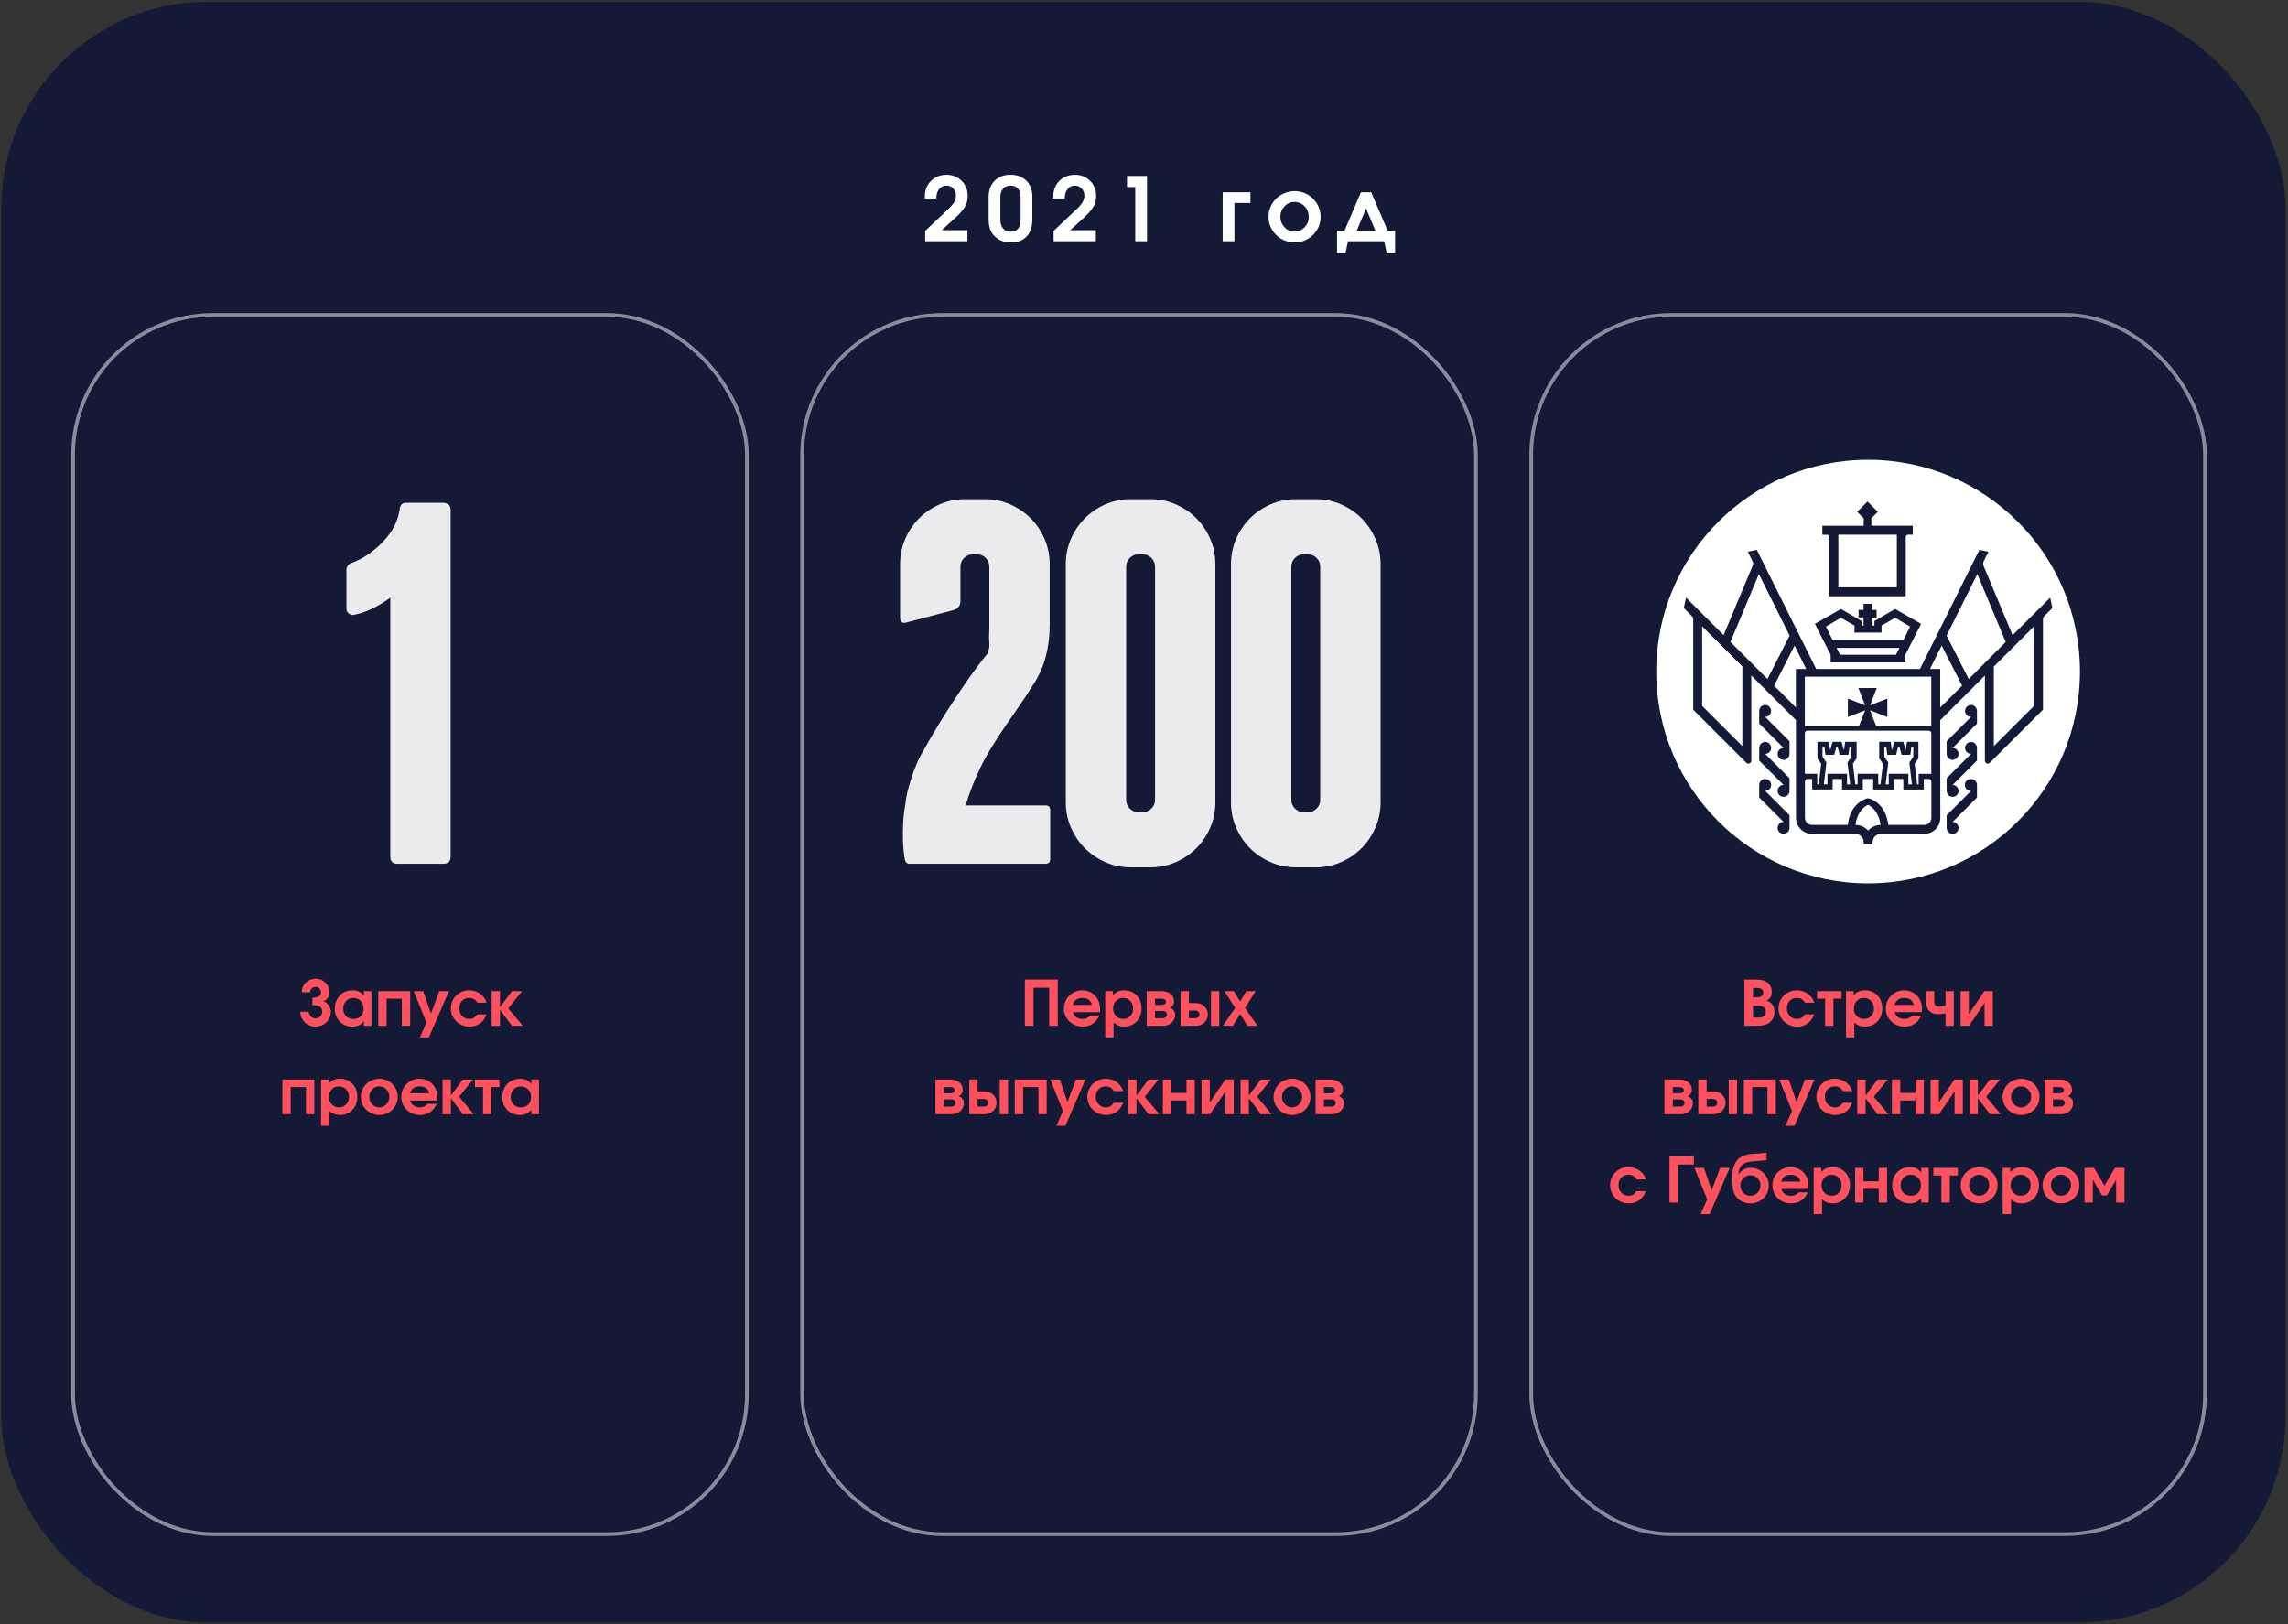 <?xml version="1.0" encoding="UTF-8"?> <svg xmlns="http://www.w3.org/2000/svg" xmlns:xlink="http://www.w3.org/1999/xlink" width="621px" height="441px" viewBox="0 0 621 441" version="1.1"><rect x="0" y="0" width="621" height="441" fill="#333333" stroke="none"/><title>Group 15</title><g id="Page-1" stroke="none" stroke-width="1" fill="none" fill-rule="evenodd"><g id="Group-15" transform="translate(0.338, 0.5)"><g id="Group-14"><rect id="Rectangle" fill="#141935" x="0" y="0" width="620" height="440" rx="56"></rect><rect id="Rectangle" stroke="#FFFFFF" opacity="0.498" x="19.5" y="85" width="182.877" height="331" rx="38"></rect><rect id="Rectangle" stroke="#FFFFFF" opacity="0.498" x="217.377" y="85" width="182.877" height="331" rx="38"></rect><rect id="Rectangle" stroke="#FFFFFF" opacity="0.495" x="415.254" y="85" width="182.877" height="331" rx="38"></rect><g id="200" transform="translate(243.963, 135.02)" fill="#FFFFFF" fill-rule="nonzero" opacity="0.911"><path d="M26.88,64.12 C26.6,64.587 26.32,65.03 26.04,65.45 C25.76,65.87 25.48,66.313 25.2,66.78 C23.8,69.02 22.633,71.12 21.7,73.08 C20.767,75.04 20.02,76.767 19.46,78.26 C18.807,79.94 18.247,81.573 17.78,83.16 L39.48,83.16 C40.32,83.16 40.74,83.58 40.74,84.42 L40.74,97.72 C40.74,98.56 40.32,98.98 39.48,98.98 L2.52,98.98 C1.867,98.98 1.447,98.56 1.26,97.72 C0.98,95.947 0.817,94.197 0.77,92.47 C0.723,90.743 0.747,89.18 0.84,87.78 C0.933,86.1 1.12,84.513 1.4,83.02 C1.587,81.247 1.913,79.567 2.38,77.98 C2.847,76.393 3.313,74.947 3.78,73.64 C4.34,72.147 4.947,70.793 5.6,69.58 C8.027,65.193 10.313,61.32 12.46,57.96 C14.607,54.6 16.52,51.707 18.2,49.28 C20.16,46.48 21.98,44.053 23.66,42 C24.127,40.973 24.313,39.993 24.22,39.06 C24.127,38.127 24.127,36.727 24.22,34.86 L24.22,18.34 C24.22,17.407 23.893,16.613 23.24,15.96 C22.587,15.307 21.793,14.98 20.86,14.98 L19.74,14.98 C18.807,14.98 18.013,15.307 17.36,15.96 C16.707,16.613 16.38,17.407 16.38,18.34 L16.38,27.58 C16.38,28.887 15.773,29.727 14.56,30.1 L1.82,33.46 C0.607,33.833 0,33.367 0,32.06 L0,17.64 C0,15.213 0.467,12.927 1.4,10.78 C2.333,8.633 3.593,6.767 5.18,5.18 C6.767,3.593 8.633,2.333 10.78,1.4 C12.927,0.467 15.213,0 17.64,0 L22.96,0 C25.387,0 27.673,0.467 29.82,1.4 C31.967,2.333 33.833,3.593 35.42,5.18 C37.007,6.767 38.267,8.633 39.2,10.78 C40.133,12.927 40.6,15.213 40.6,17.64 L40.6,26.04 L40.6,34.3 C40.6,37.193 40.25,39.993 39.55,42.7 C38.85,45.407 37.707,47.973 36.12,50.4 C34.72,52.64 33.203,54.927 31.57,57.26 C29.937,59.593 28.373,61.88 26.88,64.12 Z" id="Path"></path><path d="M85.575,82.32 C85.575,84.747 85.108,87.033 84.175,89.18 C83.241,91.327 81.981,93.193 80.395,94.78 C78.808,96.367 76.941,97.627 74.795,98.56 C72.648,99.493 70.361,99.96 67.935,99.96 L62.615,99.96 C60.188,99.96 57.901,99.493 55.755,98.56 C53.608,97.627 51.741,96.367 50.155,94.78 C48.568,93.193 47.308,91.327 46.375,89.18 C45.441,87.033 44.975,84.747 44.975,82.32 L44.975,17.64 C44.975,15.213 45.441,12.927 46.375,10.78 C47.308,8.633 48.568,6.767 50.155,5.18 C51.741,3.593 53.608,2.333 55.755,1.4 C57.901,0.467 60.188,0 62.615,0 L67.935,0 C70.361,0 72.648,0.467 74.795,1.4 C76.941,2.333 78.808,3.593 80.395,5.18 C81.981,6.767 83.241,8.633 84.175,10.78 C85.108,12.927 85.575,15.213 85.575,17.64 L85.575,82.32 Z M69.195,18.34 C69.195,17.407 68.868,16.613 68.215,15.96 C67.561,15.307 66.768,14.98 65.835,14.98 L64.715,14.98 C63.781,14.98 62.988,15.307 62.335,15.96 C61.681,16.613 61.355,17.407 61.355,18.34 L61.355,81.62 C61.355,82.553 61.681,83.347 62.335,84 C62.988,84.653 63.781,84.98 64.715,84.98 L65.835,84.98 C66.768,84.98 67.561,84.653 68.215,84 C68.868,83.347 69.195,82.553 69.195,81.62 L69.195,18.34 Z" id="Shape"></path><path d="M130.41,82.32 C130.41,84.747 129.943,87.033 129.01,89.18 C128.076,91.327 126.816,93.193 125.23,94.78 C123.643,96.367 121.776,97.627 119.63,98.56 C117.483,99.493 115.196,99.96 112.77,99.96 L107.45,99.96 C105.023,99.96 102.736,99.493 100.59,98.56 C98.443,97.627 96.576,96.367 94.99,94.78 C93.403,93.193 92.143,91.327 91.21,89.18 C90.276,87.033 89.81,84.747 89.81,82.32 L89.81,17.64 C89.81,15.213 90.276,12.927 91.21,10.78 C92.143,8.633 93.403,6.767 94.99,5.18 C96.576,3.593 98.443,2.333 100.59,1.4 C102.736,0.467 105.023,0 107.45,0 L112.77,0 C115.196,0 117.483,0.467 119.63,1.4 C121.776,2.333 123.643,3.593 125.23,5.18 C126.816,6.767 128.076,8.633 129.01,10.78 C129.943,12.927 130.41,15.213 130.41,17.64 L130.41,82.32 Z M114.03,18.34 C114.03,17.407 113.703,16.613 113.05,15.96 C112.396,15.307 111.603,14.98 110.67,14.98 L109.55,14.98 C108.616,14.98 107.823,15.307 107.17,15.96 C106.516,16.613 106.19,17.407 106.19,18.34 L106.19,81.62 C106.19,82.553 106.516,83.347 107.17,84 C107.823,84.653 108.616,84.98 109.55,84.98 L110.67,84.98 C111.603,84.98 112.396,84.653 113.05,84 C113.703,83.347 114.03,82.553 114.03,81.62 L114.03,18.34 Z" id="Shape"></path></g><g id="1" transform="translate(93.694, 136)" fill="#FFFFFF" fill-rule="nonzero" opacity="0.911"><path d="M26.46,0 C27.673,0.187 28.28,0.84 28.28,1.96 L28.28,96.04 C28.28,97.347 27.627,98 26.32,98 L13.86,98 C12.553,98 11.9,97.347 11.9,96.04 L11.9,25.76 C10.687,26.693 9.17,27.627 7.35,28.56 C5.53,29.493 3.827,30.1 2.24,30.38 C1.587,30.567 1.073,30.473 0.7,30.1 C0.233,29.82 0,29.353 0,28.7 L0,18.2 C0,17.733 0.163,17.313 0.49,16.94 C0.817,16.567 1.213,16.333 1.68,16.24 C3.827,15.4 5.787,14.233 7.56,12.74 C9.147,11.527 10.617,9.963 11.97,8.05 C13.323,6.137 14.187,3.827 14.56,1.12 C14.84,0.373 15.353,0 16.1,0 L26.46,0 Z" id="Path"></path></g><g id="Встречи-выпускников" transform="translate(436.671, 265.441)" fill="#FD515D" fill-rule="nonzero"><path d="M36.457,12.559 C36.457,12.559 36.457,8.373 36.457,0 C36.457,0 37.32,0 39.047,0 C40.004,0 40.725,0.046 41.209,0.137 C41.693,0.228 42.126,0.401 42.508,0.656 C42.94,0.949 43.275,1.33 43.513,1.797 C43.751,2.265 43.87,2.781 43.87,3.345 C43.87,3.937 43.763,4.415 43.55,4.777 C43.337,5.14 42.979,5.451 42.475,5.711 C42.896,5.882 43.218,6.046 43.442,6.201 C43.666,6.356 43.867,6.555 44.044,6.798 C44.426,7.319 44.617,7.991 44.617,8.815 C44.617,9.479 44.467,10.083 44.168,10.625 C43.87,11.167 43.449,11.596 42.907,11.912 C42.16,12.343 41.128,12.559 39.811,12.559 L36.457,12.559 Z M38.79,10.334 L39.943,10.334 C40.757,10.334 41.349,10.209 41.72,9.957 C42.09,9.705 42.276,9.302 42.276,8.749 C42.276,8.196 42.081,7.786 41.691,7.521 C41.301,7.255 40.701,7.122 39.894,7.122 L38.79,7.122 L38.79,10.334 Z M38.79,4.839 L39.537,4.839 C40.245,4.839 40.757,4.738 41.072,4.536 C41.388,4.334 41.545,4.007 41.545,3.553 C41.545,2.701 40.945,2.274 39.744,2.274 L38.79,2.274 L38.79,4.839 Z" id="Shape"></path><path d="M52.868,9.463 C52.868,9.463 53.717,9.463 55.416,9.463 C55.023,10.52 54.421,11.337 53.611,11.916 C52.8,12.494 51.844,12.783 50.743,12.783 C50.056,12.783 49.402,12.653 48.78,12.393 C48.157,12.133 47.622,11.784 47.173,11.347 C46.725,10.91 46.368,10.387 46.103,9.778 C45.837,9.17 45.704,8.528 45.704,7.853 C45.704,6.945 45.923,6.114 46.36,5.358 C46.797,4.603 47.396,4.008 48.157,3.573 C48.918,3.139 49.755,2.922 50.668,2.922 C51.343,2.922 51.986,3.042 52.598,3.283 C53.209,3.524 53.745,3.868 54.204,4.316 C54.503,4.61 54.74,4.896 54.914,5.176 C55.088,5.455 55.256,5.824 55.416,6.284 L52.868,6.284 C52.425,5.426 51.692,4.997 50.668,4.997 C49.882,4.997 49.239,5.261 48.738,5.79 C48.237,6.318 47.987,7 47.987,7.836 C47.987,8.66 48.248,9.345 48.771,9.89 C49.294,10.435 49.946,10.708 50.726,10.708 C51.191,10.708 51.594,10.608 51.934,10.409 C52.274,10.21 52.585,9.895 52.868,9.463 Z" id="Path"></path><path d="M62.812,5.196 C62.812,5.196 62.079,5.196 60.612,5.196 C60.612,5.196 60.612,7.651 60.612,12.559 C60.612,12.559 59.86,12.559 58.354,12.559 C58.354,12.559 58.354,10.105 58.354,5.196 C58.354,5.196 57.624,5.196 56.163,5.196 C56.163,5.196 56.163,4.51 56.163,3.138 C56.163,3.138 58.379,3.138 62.812,3.138 C62.812,3.138 62.812,3.824 62.812,5.196 Z" id="Path"></path><path d="M64.032,15.705 C64.032,15.705 64.032,11.516 64.032,3.138 C64.032,3.138 64.721,3.138 66.099,3.138 C66.099,3.138 66.099,3.508 66.099,4.25 C66.846,3.365 67.878,2.922 69.195,2.922 C70.092,2.922 70.897,3.131 71.611,3.549 C72.325,3.966 72.882,4.549 73.283,5.296 C73.685,6.043 73.885,6.884 73.885,7.819 C73.885,8.76 73.683,9.608 73.279,10.364 C72.875,11.119 72.315,11.711 71.598,12.14 C70.882,12.569 70.075,12.783 69.179,12.783 C68.603,12.783 68.086,12.695 67.626,12.518 C67.167,12.34 66.722,12.061 66.29,11.679 L66.29,15.705 L64.032,15.705 Z M68.855,4.997 C68.091,4.997 67.451,5.272 66.933,5.823 C66.416,6.374 66.157,7.061 66.157,7.886 C66.157,8.688 66.423,9.359 66.954,9.899 C67.485,10.438 68.141,10.708 68.921,10.708 C69.68,10.708 70.317,10.435 70.835,9.89 C71.352,9.345 71.611,8.672 71.611,7.869 C71.611,7.039 71.351,6.353 70.831,5.811 C70.31,5.268 69.652,4.997 68.855,4.997 Z" id="Shape"></path><path d="M84.577,8.857 C84.577,8.857 82.145,8.857 77.28,8.857 C77.419,9.427 77.72,9.878 78.185,10.21 C78.65,10.542 79.217,10.708 79.887,10.708 C80.352,10.708 80.739,10.637 81.049,10.496 C81.359,10.355 81.66,10.113 81.954,9.77 L84.419,9.77 C84.286,10.196 84.037,10.633 83.672,11.082 C82.698,12.216 81.453,12.783 79.937,12.783 C79.228,12.783 78.559,12.656 77.928,12.401 C77.297,12.147 76.756,11.802 76.305,11.368 C75.854,10.934 75.496,10.413 75.23,9.807 C74.964,9.201 74.832,8.561 74.832,7.886 C74.832,6.978 75.052,6.144 75.491,5.383 C75.931,4.622 76.532,4.022 77.293,3.582 C78.054,3.142 78.888,2.922 79.795,2.922 C80.72,2.922 81.552,3.139 82.294,3.573 C83.035,4.008 83.615,4.611 84.033,5.383 C84.451,6.155 84.66,7.022 84.66,7.985 C84.66,8.295 84.632,8.586 84.577,8.857 Z M77.214,6.865 L82.435,6.865 C82.291,6.262 81.995,5.799 81.547,5.479 C81.099,5.158 80.526,4.997 79.829,4.997 C79.153,4.997 78.593,5.156 78.148,5.474 C77.702,5.793 77.391,6.256 77.214,6.865 Z" id="Shape"></path><path d="M93.292,3.138 L93.292,12.559 L91.035,12.559 L91.035,9.172 C90.243,9.322 89.552,9.396 88.959,9.396 C87.947,9.396 87.155,9.088 86.585,8.471 C86.015,7.854 85.73,6.989 85.73,5.877 L85.73,3.138 L87.988,3.138 L87.988,5.877 C87.988,6.447 88.096,6.833 88.312,7.035 C88.528,7.237 88.94,7.338 89.549,7.338 C90.069,7.338 90.564,7.288 91.035,7.188 L91.035,3.138 L93.292,3.138 Z" id="Path"></path><path d="M101.585,3.138 C101.585,3.138 102.349,3.138 103.876,3.138 C103.876,3.138 103.876,6.278 103.876,12.559 C103.876,12.559 103.129,12.559 101.635,12.559 C101.635,12.559 101.635,10.484 101.635,6.333 C101.635,6.333 100.229,8.409 97.418,12.559 C97.418,12.559 96.654,12.559 95.127,12.559 C95.127,12.559 95.127,9.419 95.127,3.138 C95.127,3.138 95.874,3.138 97.368,3.138 C97.368,3.138 97.368,5.213 97.368,9.363 C97.368,9.363 98.774,7.288 101.585,3.138 Z" id="Path"></path><path d="M17.012,29.196 C17.012,29.196 17.012,29.758 17.012,30.881 C17.012,30.881 17.544,30.881 18.606,30.881 C19.071,30.881 19.422,30.805 19.66,30.653 C19.898,30.501 20.017,30.295 20.017,30.035 C20.017,29.775 19.897,29.57 19.656,29.42 C19.416,29.271 19.066,29.196 18.606,29.196 L17.012,29.196 Z M17.012,32.533 C17.012,32.533 17.012,33.189 17.012,34.5 C17.012,34.5 17.699,34.5 19.071,34.5 C19.414,34.5 19.689,34.411 19.897,34.231 C20.104,34.051 20.208,33.812 20.208,33.513 C20.208,33.214 20.104,32.976 19.897,32.799 C19.689,32.622 19.414,32.533 19.071,32.533 L17.012,32.533 Z M21.072,31.662 C21.464,31.811 21.798,32.042 22.072,32.355 C22.346,32.667 22.483,33.053 22.483,33.513 C22.483,34.365 22.178,35.086 21.57,35.675 C20.961,36.264 20.178,36.559 19.22,36.559 L14.755,36.559 L14.755,27.138 C14.755,27.138 16.047,27.138 18.631,27.138 C19.699,27.138 20.558,27.387 21.208,27.885 C21.859,28.383 22.184,29.099 22.184,30.035 C22.184,30.394 22.075,30.724 21.856,31.022 C21.637,31.321 21.376,31.534 21.072,31.662 Z" id="Shape"></path><path d="M26.201,32.425 C26.201,32.425 26.201,33.117 26.201,34.5 C26.201,34.5 26.78,34.5 27.936,34.5 C28.274,34.5 28.548,34.404 28.758,34.21 C28.968,34.016 29.073,33.767 29.073,33.463 C29.073,33.159 28.968,32.91 28.758,32.716 C28.548,32.522 28.274,32.425 27.936,32.425 L26.201,32.425 Z M28.086,30.375 C29.043,30.375 29.827,30.675 30.439,31.276 C31.05,31.876 31.356,32.605 31.356,33.463 C31.356,34.321 31.05,35.051 30.439,35.654 C29.827,36.257 29.043,36.559 28.086,36.559 L23.944,36.559 C23.944,36.559 23.944,33.419 23.944,27.138 C23.944,27.138 24.696,27.138 26.201,27.138 C26.201,27.138 26.201,28.217 26.201,30.375 C26.201,30.375 26.83,30.375 28.086,30.375 Z M32.203,36.559 C32.203,36.559 32.203,33.419 32.203,27.138 C32.203,27.138 32.955,27.138 34.461,27.138 C34.461,27.138 34.461,30.278 34.461,36.559 C34.461,36.559 33.708,36.559 32.203,36.559 Z" id="Shape"></path><path d="M44.961,36.559 C44.961,36.559 44.209,36.559 42.703,36.559 C42.703,36.559 42.703,34.105 42.703,29.196 C42.703,29.196 41.32,29.196 38.553,29.196 C38.553,29.196 38.553,31.651 38.553,36.559 C38.553,36.559 37.8,36.559 36.295,36.559 C36.295,36.559 36.295,33.419 36.295,27.138 L44.961,27.138 C44.961,27.138 44.961,30.278 44.961,36.559 Z" id="Path"></path><path d="M47.609,39.705 C47.609,39.705 48.198,38.363 49.377,35.679 C49.377,35.679 48.226,32.832 45.924,27.138 C45.924,27.138 46.785,27.138 48.506,27.138 C48.506,27.138 49.203,29.174 50.597,33.247 C50.597,33.247 51.358,31.211 52.88,27.138 C52.88,27.138 53.746,27.138 55.478,27.138 C55.478,27.138 53.666,31.327 50.041,39.705 C50.041,39.705 49.231,39.705 47.609,39.705 Z" id="Path"></path><path d="M63.165,33.463 C63.165,33.463 64.014,33.463 65.713,33.463 C65.32,34.52 64.718,35.337 63.908,35.916 C63.097,36.494 62.141,36.783 61.04,36.783 C60.354,36.783 59.699,36.653 59.077,36.393 C58.454,36.133 57.919,35.784 57.47,35.347 C57.022,34.91 56.665,34.387 56.4,33.778 C56.134,33.17 56.001,32.528 56.001,31.853 C56.001,30.945 56.22,30.114 56.657,29.358 C57.094,28.603 57.693,28.008 58.454,27.573 C59.215,27.139 60.052,26.922 60.965,26.922 C61.64,26.922 62.284,27.042 62.895,27.283 C63.507,27.524 64.042,27.868 64.501,28.316 C64.8,28.61 65.037,28.896 65.211,29.176 C65.385,29.455 65.553,29.824 65.713,30.284 L63.165,30.284 C62.722,29.426 61.989,28.997 60.965,28.997 C60.179,28.997 59.536,29.261 59.035,29.79 C58.534,30.318 58.284,31 58.284,31.836 C58.284,32.66 58.545,33.345 59.068,33.89 C59.591,34.435 60.243,34.708 61.023,34.708 C61.488,34.708 61.891,34.608 62.231,34.409 C62.571,34.21 62.883,33.895 63.165,33.463 Z" id="Path"></path><path d="M67.074,36.559 C67.074,36.559 67.074,33.419 67.074,27.138 C67.074,27.138 67.827,27.138 69.332,27.138 C69.332,27.138 69.332,28.585 69.332,31.479 C69.332,31.479 70.42,30.032 72.594,27.138 C72.594,27.138 73.508,27.138 75.334,27.138 C75.334,27.138 74.08,28.698 71.573,31.819 C71.573,31.819 72.893,33.399 75.533,36.559 C75.533,36.559 74.553,36.559 72.594,36.559 C72.594,36.559 71.507,35.115 69.332,32.226 C69.332,32.226 69.332,33.67 69.332,36.559 C69.332,36.559 68.58,36.559 67.074,36.559 Z" id="Path"></path><path d="M85.154,36.559 C85.154,36.559 84.401,36.559 82.896,36.559 C82.896,36.559 82.896,35.317 82.896,32.832 C82.896,32.832 81.512,32.832 78.745,32.832 C78.745,32.832 78.745,34.074 78.745,36.559 C78.745,36.559 77.993,36.559 76.488,36.559 C76.488,36.559 76.488,33.419 76.488,27.138 C76.488,27.138 77.24,27.138 78.745,27.138 C78.745,27.138 78.745,28.352 78.745,30.782 C78.745,30.782 80.129,30.782 82.896,30.782 C82.896,30.782 82.896,29.567 82.896,27.138 C82.896,27.138 83.648,27.138 85.154,27.138 C85.154,27.138 85.154,30.278 85.154,36.559 Z" id="Path"></path><path d="M93.446,27.138 C93.446,27.138 94.21,27.138 95.737,27.138 C95.737,27.138 95.737,30.278 95.737,36.559 C95.737,36.559 94.99,36.559 93.496,36.559 C93.496,36.559 93.496,34.484 93.496,30.333 C93.496,30.333 92.09,32.409 89.279,36.559 C89.279,36.559 88.515,36.559 86.988,36.559 C86.988,36.559 86.988,33.419 86.988,27.138 C86.988,27.138 87.735,27.138 89.229,27.138 C89.229,27.138 89.229,29.213 89.229,33.363 C89.229,33.363 90.635,31.288 93.446,27.138 Z" id="Path"></path><path d="M97.572,36.559 C97.572,36.559 97.572,33.419 97.572,27.138 C97.572,27.138 98.324,27.138 99.829,27.138 C99.829,27.138 99.829,28.585 99.829,31.479 C99.829,31.479 100.917,30.032 103.092,27.138 C103.092,27.138 104.005,27.138 105.831,27.138 C105.831,27.138 104.577,28.698 102.071,31.819 C102.071,31.819 103.39,33.399 106.03,36.559 C106.03,36.559 105.051,36.559 103.092,36.559 C103.092,36.559 102.004,35.115 99.829,32.226 C99.829,32.226 99.829,33.67 99.829,36.559 C99.829,36.559 99.077,36.559 97.572,36.559 Z" id="Path"></path><path d="M111.592,26.922 C112.488,26.922 113.318,27.143 114.082,27.586 C114.845,28.029 115.449,28.63 115.891,29.391 C116.334,30.152 116.555,30.978 116.555,31.869 C116.555,32.755 116.333,33.575 115.887,34.33 C115.442,35.086 114.834,35.683 114.065,36.123 C113.296,36.563 112.46,36.783 111.558,36.783 C110.651,36.783 109.811,36.563 109.039,36.123 C108.267,35.683 107.657,35.086 107.209,34.33 C106.76,33.575 106.536,32.755 106.536,31.869 C106.536,31.194 106.668,30.551 106.931,29.939 C107.194,29.328 107.55,28.802 108.001,28.362 C108.452,27.922 108.991,27.572 109.616,27.312 C110.241,27.052 110.9,26.922 111.592,26.922 Z M111.5,28.997 C110.77,28.997 110.14,29.278 109.612,29.84 C109.083,30.401 108.819,31.072 108.819,31.853 C108.819,32.638 109.085,33.311 109.616,33.87 C110.147,34.429 110.786,34.708 111.533,34.708 C112.286,34.708 112.931,34.43 113.468,33.874 C114.004,33.318 114.273,32.649 114.273,31.869 C114.273,31.061 114.004,30.381 113.468,29.827 C112.931,29.274 112.275,28.997 111.5,28.997 Z" id="Shape"></path><path d="M120.199,29.196 C120.199,29.196 120.199,29.758 120.199,30.881 C120.199,30.881 120.731,30.881 121.793,30.881 C122.258,30.881 122.609,30.805 122.847,30.653 C123.085,30.501 123.204,30.295 123.204,30.035 C123.204,29.775 123.084,29.57 122.843,29.42 C122.603,29.271 122.253,29.196 121.793,29.196 L120.199,29.196 Z M120.199,32.533 C120.199,32.533 120.199,33.189 120.199,34.5 C120.199,34.5 120.886,34.5 122.258,34.5 C122.601,34.5 122.876,34.411 123.084,34.231 C123.292,34.051 123.395,33.812 123.395,33.513 C123.395,33.214 123.292,32.976 123.084,32.799 C122.876,32.622 122.601,32.533 122.258,32.533 L120.199,32.533 Z M124.259,31.662 C124.651,31.811 124.985,32.042 125.259,32.355 C125.533,32.667 125.67,33.053 125.67,33.513 C125.67,34.365 125.365,35.086 124.757,35.675 C124.148,36.264 123.365,36.559 122.407,36.559 L117.942,36.559 L117.942,27.138 C117.942,27.138 119.234,27.138 121.818,27.138 C122.886,27.138 123.745,27.387 124.396,27.885 C125.046,28.383 125.371,29.099 125.371,30.035 C125.371,30.394 125.262,30.724 125.043,31.022 C124.824,31.321 124.563,31.534 124.259,31.662 Z" id="Shape"></path><path d="M7.164,57.463 C7.164,57.463 8.013,57.463 9.712,57.463 C9.319,58.52 8.717,59.337 7.906,59.916 C7.096,60.494 6.14,60.783 5.039,60.783 C4.352,60.783 3.698,60.653 3.075,60.393 C2.453,60.133 1.917,59.784 1.469,59.347 C1.021,58.91 0.664,58.387 0.398,57.778 C0.133,57.17 0,56.528 0,55.853 C0,54.945 0.219,54.114 0.656,53.358 C1.093,52.603 1.692,52.008 2.453,51.573 C3.214,51.139 4.051,50.922 4.964,50.922 C5.639,50.922 6.282,51.042 6.894,51.283 C7.505,51.524 8.041,51.868 8.5,52.316 C8.799,52.61 9.035,52.896 9.21,53.176 C9.384,53.455 9.551,53.824 9.712,54.284 L7.164,54.284 C6.721,53.426 5.988,52.997 4.964,52.997 C4.178,52.997 3.535,53.261 3.034,53.79 C2.533,54.318 2.283,55 2.283,55.836 C2.283,56.66 2.544,57.345 3.067,57.89 C3.59,58.435 4.242,58.708 5.022,58.708 C5.487,58.708 5.889,58.608 6.23,58.409 C6.57,58.21 6.881,57.895 7.164,57.463 Z" id="Path"></path><path d="M22.728,50.225 C22.728,50.225 21.3,50.225 18.444,50.225 C18.444,50.225 18.444,53.669 18.444,60.559 C18.444,60.559 17.667,60.559 16.112,60.559 C16.112,60.559 16.112,56.373 16.112,48 C16.112,48 18.317,48 22.728,48 C22.728,48 22.728,48.742 22.728,50.225 Z" id="Path"></path><path d="M24.579,63.705 C24.579,63.705 25.168,62.363 26.347,59.679 C26.347,59.679 25.196,56.832 22.894,51.138 C22.894,51.138 23.754,51.138 25.475,51.138 C25.475,51.138 26.172,53.174 27.567,57.247 C27.567,57.247 28.328,55.211 29.85,51.138 C29.85,51.138 30.716,51.138 32.448,51.138 C32.448,51.138 30.635,55.327 27.011,63.705 C27.011,63.705 26.2,63.705 24.579,63.705 Z" id="Path"></path><path d="M38.042,53.13 C37.312,53.13 36.681,53.401 36.15,53.943 C35.619,54.486 35.353,55.139 35.353,55.902 C35.353,56.688 35.619,57.352 36.15,57.895 C36.681,58.437 37.323,58.708 38.076,58.708 C38.834,58.708 39.479,58.438 40.01,57.899 C40.541,57.359 40.807,56.699 40.807,55.919 C40.807,55.139 40.54,54.479 40.006,53.939 C39.472,53.4 38.817,53.13 38.042,53.13 Z M38.109,51.104 C38.646,51.104 39.167,51.185 39.674,51.345 C40.18,51.506 40.638,51.734 41.047,52.03 C41.457,52.326 41.815,52.672 42.122,53.068 C42.429,53.463 42.667,53.906 42.836,54.396 C43.005,54.885 43.089,55.393 43.089,55.919 C43.089,56.804 42.867,57.621 42.421,58.368 C41.976,59.115 41.37,59.704 40.603,60.136 C39.837,60.567 39,60.783 38.092,60.783 C37.235,60.783 36.442,60.594 35.714,60.215 C34.986,59.836 34.401,59.286 33.958,58.567 C33.776,58.268 33.628,57.928 33.514,57.546 C33.401,57.164 33.321,56.731 33.274,56.247 C33.227,55.763 33.196,55.334 33.182,54.96 C33.169,54.587 33.162,54.101 33.162,53.503 C33.162,51.594 33.59,50.126 34.448,49.1 C35.306,48.073 36.612,47.491 38.366,47.353 L42.458,47.029 L42.458,49.054 L38.449,49.386 C37.237,49.491 36.337,49.833 35.747,50.411 C35.158,50.99 34.858,51.816 34.847,52.889 L34.88,52.906 C35.101,52.474 35.511,52.066 36.108,51.681 C36.706,51.297 37.373,51.104 38.109,51.104 Z" id="Shape"></path><path d="M53.781,56.857 C53.781,56.857 51.349,56.857 46.484,56.857 C46.623,57.427 46.924,57.878 47.389,58.21 C47.854,58.542 48.421,58.708 49.091,58.708 C49.556,58.708 49.943,58.637 50.253,58.496 C50.563,58.355 50.864,58.113 51.158,57.77 L53.623,57.77 C53.49,58.196 53.241,58.633 52.876,59.082 C51.902,60.216 50.657,60.783 49.141,60.783 C48.432,60.783 47.763,60.656 47.132,60.401 C46.501,60.147 45.96,59.802 45.509,59.368 C45.058,58.934 44.7,58.413 44.434,57.807 C44.168,57.201 44.036,56.561 44.036,55.886 C44.036,54.978 44.256,54.144 44.696,53.383 C45.135,52.622 45.736,52.022 46.497,51.582 C47.258,51.142 48.092,50.922 49,50.922 C49.924,50.922 50.757,51.139 51.498,51.573 C52.24,52.008 52.819,52.611 53.237,53.383 C53.655,54.155 53.864,55.022 53.864,55.985 C53.864,56.295 53.836,56.586 53.781,56.857 Z M46.418,54.865 L51.639,54.865 C51.495,54.262 51.199,53.799 50.751,53.479 C50.303,53.158 49.73,52.997 49.033,52.997 C48.358,52.997 47.797,53.156 47.352,53.474 C46.906,53.793 46.595,54.256 46.418,54.865 Z" id="Shape"></path><path d="M55.258,63.705 C55.258,63.705 55.258,59.516 55.258,51.138 C55.258,51.138 55.947,51.138 57.325,51.138 C57.325,51.138 57.325,51.508 57.325,52.25 C58.072,51.365 59.104,50.922 60.421,50.922 C61.318,50.922 62.123,51.131 62.837,51.549 C63.551,51.966 64.108,52.549 64.51,53.296 C64.911,54.043 65.111,54.884 65.111,55.819 C65.111,56.76 64.909,57.608 64.505,58.364 C64.101,59.119 63.541,59.711 62.824,60.14 C62.108,60.569 61.301,60.783 60.405,60.783 C59.829,60.783 59.312,60.695 58.853,60.518 C58.393,60.34 57.948,60.061 57.516,59.679 L57.516,63.705 L55.258,63.705 Z M60.081,52.997 C59.317,52.997 58.677,53.272 58.159,53.823 C57.642,54.374 57.383,55.061 57.383,55.886 C57.383,56.688 57.649,57.359 58.18,57.899 C58.711,58.438 59.367,58.708 60.147,58.708 C60.906,58.708 61.543,58.435 62.061,57.89 C62.578,57.345 62.837,56.672 62.837,55.869 C62.837,55.039 62.577,54.353 62.057,53.811 C61.536,53.268 60.878,52.997 60.081,52.997 Z" id="Shape"></path><path d="M75.172,60.559 C75.172,60.559 74.419,60.559 72.914,60.559 C72.914,60.559 72.914,59.317 72.914,56.832 C72.914,56.832 71.531,56.832 68.764,56.832 C68.764,56.832 68.764,58.074 68.764,60.559 C68.764,60.559 68.011,60.559 66.506,60.559 C66.506,60.559 66.506,57.419 66.506,51.138 C66.506,51.138 67.258,51.138 68.764,51.138 C68.764,51.138 68.764,52.352 68.764,54.782 C68.764,54.782 70.147,54.782 72.914,54.782 C72.914,54.782 72.914,53.567 72.914,51.138 C72.914,51.138 73.667,51.138 75.172,51.138 C75.172,51.138 75.172,54.278 75.172,60.559 Z" id="Path"></path><path d="M86.502,51.138 C86.502,51.138 86.502,54.278 86.502,60.559 C86.502,60.559 85.813,60.559 84.436,60.559 C84.436,60.559 84.436,60.152 84.436,59.339 C83.982,59.854 83.513,60.223 83.029,60.447 C82.544,60.671 81.97,60.783 81.306,60.783 C80.399,60.783 79.584,60.574 78.862,60.156 C78.139,59.739 77.575,59.156 77.168,58.409 C76.761,57.662 76.558,56.821 76.558,55.886 C76.558,54.939 76.763,54.089 77.172,53.333 C77.582,52.578 78.152,51.987 78.882,51.561 C79.613,51.135 80.437,50.922 81.356,50.922 C82.037,50.922 82.623,51.039 83.116,51.275 C83.608,51.51 84.048,51.885 84.436,52.399 L84.436,51.138 L86.502,51.138 Z M81.555,52.997 C80.769,52.997 80.121,53.274 79.609,53.827 C79.097,54.381 78.841,55.083 78.841,55.936 C78.841,56.76 79.1,57.428 79.617,57.94 C80.134,58.452 80.805,58.708 81.63,58.708 C82.449,58.708 83.109,58.448 83.61,57.928 C84.11,57.408 84.361,56.727 84.361,55.886 C84.361,55.034 84.099,54.339 83.576,53.802 C83.053,53.265 82.38,52.997 81.555,52.997 Z" id="Shape"></path><path d="M94.38,53.196 C94.38,53.196 93.647,53.196 92.18,53.196 C92.18,53.196 92.18,55.651 92.18,60.559 C92.18,60.559 91.428,60.559 89.922,60.559 C89.922,60.559 89.922,58.105 89.922,53.196 C89.922,53.196 89.192,53.196 87.731,53.196 C87.731,53.196 87.731,52.51 87.731,51.138 C87.731,51.138 89.947,51.138 94.38,51.138 C94.38,51.138 94.38,51.824 94.38,53.196 Z" id="Path"></path><path d="M100.207,50.922 C101.104,50.922 101.934,51.143 102.697,51.586 C103.461,52.029 104.064,52.63 104.507,53.391 C104.95,54.152 105.171,54.978 105.171,55.869 C105.171,56.755 104.948,57.575 104.503,58.33 C104.057,59.086 103.45,59.683 102.681,60.123 C101.911,60.563 101.076,60.783 100.174,60.783 C99.266,60.783 98.427,60.563 97.655,60.123 C96.883,59.683 96.272,59.086 95.824,58.33 C95.376,57.575 95.152,56.755 95.152,55.869 C95.152,55.194 95.283,54.551 95.546,53.939 C95.809,53.328 96.166,52.802 96.617,52.362 C97.068,51.922 97.606,51.572 98.231,51.312 C98.857,51.052 99.515,50.922 100.207,50.922 Z M100.116,52.997 C99.385,52.997 98.756,53.278 98.227,53.84 C97.699,54.401 97.435,55.072 97.435,55.853 C97.435,56.638 97.7,57.311 98.231,57.87 C98.763,58.429 99.402,58.708 100.149,58.708 C100.902,58.708 101.546,58.43 102.083,57.874 C102.62,57.318 102.888,56.649 102.888,55.869 C102.888,55.061 102.62,54.381 102.083,53.827 C101.546,53.274 100.89,52.997 100.116,52.997 Z" id="Shape"></path><path d="M106.557,63.705 C106.557,63.705 106.557,59.516 106.557,51.138 C106.557,51.138 107.246,51.138 108.624,51.138 C108.624,51.138 108.624,51.508 108.624,52.25 C109.371,51.365 110.403,50.922 111.72,50.922 C112.617,50.922 113.422,51.131 114.136,51.549 C114.85,51.966 115.407,52.549 115.808,53.296 C116.21,54.043 116.41,54.884 116.41,55.819 C116.41,56.76 116.208,57.608 115.804,58.364 C115.4,59.119 114.84,59.711 114.123,60.14 C113.407,60.569 112.6,60.783 111.704,60.783 C111.128,60.783 110.611,60.695 110.151,60.518 C109.692,60.34 109.247,60.061 108.815,59.679 L108.815,63.705 L106.557,63.705 Z M111.38,52.997 C110.616,52.997 109.976,53.272 109.458,53.823 C108.941,54.374 108.682,55.061 108.682,55.886 C108.682,56.688 108.948,57.359 109.479,57.899 C110.01,58.438 110.666,58.708 111.446,58.708 C112.204,58.708 112.842,58.435 113.36,57.89 C113.877,57.345 114.136,56.672 114.136,55.869 C114.136,55.039 113.876,54.353 113.355,53.811 C112.835,53.268 112.177,52.997 111.38,52.997 Z" id="Shape"></path><path d="M122.412,50.922 C123.308,50.922 124.138,51.143 124.902,51.586 C125.666,52.029 126.269,52.63 126.711,53.391 C127.154,54.152 127.375,54.978 127.375,55.869 C127.375,56.755 127.153,57.575 126.707,58.33 C126.262,59.086 125.654,59.683 124.885,60.123 C124.116,60.563 123.28,60.783 122.378,60.783 C121.471,60.783 120.631,60.563 119.859,60.123 C119.087,59.683 118.477,59.086 118.029,58.33 C117.581,57.575 117.356,56.755 117.356,55.869 C117.356,55.194 117.488,54.551 117.751,53.939 C118.014,53.328 118.371,52.802 118.822,52.362 C119.273,51.922 119.811,51.572 120.436,51.312 C121.061,51.052 121.72,50.922 122.412,50.922 Z M122.32,52.997 C121.59,52.997 120.96,53.278 120.432,53.84 C119.903,54.401 119.639,55.072 119.639,55.853 C119.639,56.638 119.905,57.311 120.436,57.87 C120.967,58.429 121.606,58.708 122.354,58.708 C123.106,58.708 123.751,58.43 124.288,57.874 C124.824,57.318 125.093,56.649 125.093,55.869 C125.093,55.061 124.824,54.381 124.288,53.827 C123.751,53.274 123.095,52.997 122.32,52.997 Z" id="Shape"></path><path d="M134.846,58.6 C134.846,58.6 134.403,58.6 133.518,58.6 C133.518,58.6 132.685,57.178 131.02,54.333 C131.02,54.333 131.02,56.409 131.02,60.559 C131.02,60.559 130.267,60.559 128.762,60.559 C128.762,60.559 128.762,57.419 128.762,51.138 C128.762,51.138 129.622,51.138 131.343,51.138 C131.343,51.138 132.29,52.748 134.182,55.969 C134.182,55.969 135.128,54.358 137.021,51.138 C137.021,51.138 137.882,51.138 139.603,51.138 C139.603,51.138 139.603,54.278 139.603,60.559 C139.603,60.559 138.85,60.559 137.345,60.559 C137.345,60.559 137.345,58.484 137.345,54.333 C137.345,54.333 136.512,55.756 134.846,58.6 Z" id="Path"></path></g><g id="Первых-выпускников" transform="translate(253.549, 265.441)" fill="#FD515D" fill-rule="nonzero"><path d="M24.292,12.559 C24.292,12.559 24.292,8.373 24.292,0 C24.292,0 27.264,0 33.207,0 C33.207,0 33.207,4.186 33.207,12.559 C33.207,12.559 32.43,12.559 30.875,12.559 C30.875,12.559 30.875,9.114 30.875,2.225 C30.875,2.225 29.458,2.225 26.625,2.225 C26.625,2.225 26.625,5.669 26.625,12.559 C26.625,12.559 25.847,12.559 24.292,12.559 Z" id="Path"></path><path d="M44.621,8.857 C44.621,8.857 42.189,8.857 37.324,8.857 C37.463,9.427 37.764,9.878 38.229,10.21 C38.694,10.542 39.261,10.708 39.931,10.708 C40.396,10.708 40.783,10.637 41.093,10.496 C41.403,10.355 41.705,10.113 41.998,9.77 L44.463,9.77 C44.33,10.196 44.081,10.633 43.716,11.082 C42.742,12.216 41.497,12.783 39.981,12.783 C39.272,12.783 38.603,12.656 37.972,12.401 C37.341,12.147 36.8,11.802 36.349,11.368 C35.898,10.934 35.54,10.413 35.274,9.807 C35.009,9.201 34.876,8.561 34.876,7.886 C34.876,6.978 35.096,6.144 35.536,5.383 C35.976,4.622 36.576,4.022 37.337,3.582 C38.098,3.142 38.932,2.922 39.84,2.922 C40.764,2.922 41.597,3.139 42.338,3.573 C43.08,4.008 43.659,4.611 44.077,5.383 C44.495,6.155 44.704,7.022 44.704,7.985 C44.704,8.295 44.676,8.586 44.621,8.857 Z M37.258,6.865 L42.479,6.865 C42.335,6.262 42.039,5.799 41.591,5.479 C41.143,5.158 40.57,4.997 39.873,4.997 C39.198,4.997 38.637,5.156 38.192,5.474 C37.746,5.793 37.435,6.256 37.258,6.865 Z" id="Shape"></path><path d="M46.098,15.705 C46.098,15.705 46.098,11.516 46.098,3.138 C46.098,3.138 46.787,3.138 48.165,3.138 C48.165,3.138 48.165,3.508 48.165,4.25 C48.912,3.365 49.944,2.922 51.261,2.922 C52.158,2.922 52.963,3.131 53.677,3.549 C54.391,3.966 54.948,4.549 55.35,5.296 C55.751,6.043 55.951,6.884 55.951,7.819 C55.951,8.76 55.749,9.608 55.345,10.364 C54.941,11.119 54.381,11.711 53.665,12.14 C52.948,12.569 52.141,12.783 51.245,12.783 C50.669,12.783 50.152,12.695 49.693,12.518 C49.233,12.34 48.788,12.061 48.356,11.679 L48.356,15.705 L46.098,15.705 Z M50.921,4.997 C50.157,4.997 49.517,5.272 49,5.823 C48.482,6.374 48.223,7.061 48.223,7.886 C48.223,8.688 48.489,9.359 49.02,9.899 C49.552,10.438 50.207,10.708 50.988,10.708 C51.746,10.708 52.383,10.435 52.901,9.89 C53.418,9.345 53.677,8.672 53.677,7.869 C53.677,7.039 53.417,6.353 52.897,5.811 C52.377,5.268 51.718,4.997 50.921,4.997 Z" id="Shape"></path><path d="M59.604,5.196 C59.604,5.196 59.604,5.758 59.604,6.881 C59.604,6.881 60.135,6.881 61.198,6.881 C61.662,6.881 62.014,6.805 62.252,6.653 C62.49,6.501 62.609,6.295 62.609,6.035 C62.609,5.775 62.488,5.57 62.248,5.42 C62.007,5.271 61.657,5.196 61.198,5.196 L59.604,5.196 Z M59.604,8.533 C59.604,8.533 59.604,9.189 59.604,10.5 C59.604,10.5 60.29,10.5 61.662,10.5 C62.005,10.5 62.281,10.411 62.488,10.231 C62.696,10.051 62.8,9.812 62.8,9.513 C62.8,9.214 62.696,8.976 62.488,8.799 C62.281,8.622 62.005,8.533 61.662,8.533 L59.604,8.533 Z M63.663,7.662 C64.056,7.811 64.389,8.042 64.663,8.355 C64.937,8.667 65.074,9.053 65.074,9.513 C65.074,10.365 64.77,11.086 64.161,11.675 C63.552,12.264 62.769,12.559 61.812,12.559 L57.346,12.559 L57.346,3.138 C57.346,3.138 58.638,3.138 61.222,3.138 C62.29,3.138 63.15,3.387 63.8,3.885 C64.45,4.383 64.775,5.099 64.775,6.035 C64.775,6.394 64.666,6.724 64.447,7.022 C64.229,7.321 63.967,7.534 63.663,7.662 Z" id="Shape"></path><path d="M68.793,8.425 C68.793,8.425 68.793,9.117 68.793,10.5 C68.793,10.5 69.371,10.5 70.528,10.5 C70.865,10.5 71.139,10.404 71.349,10.21 C71.56,10.016 71.665,9.767 71.665,9.463 C71.665,9.159 71.56,8.91 71.349,8.716 C71.139,8.522 70.865,8.425 70.528,8.425 L68.793,8.425 Z M70.677,6.375 C71.634,6.375 72.419,6.675 73.03,7.276 C73.642,7.876 73.948,8.605 73.948,9.463 C73.948,10.321 73.642,11.051 73.03,11.654 C72.419,12.257 71.634,12.559 70.677,12.559 L66.535,12.559 C66.535,12.559 66.535,9.419 66.535,3.138 C66.535,3.138 67.288,3.138 68.793,3.138 C68.793,3.138 68.793,4.217 68.793,6.375 C68.793,6.375 69.421,6.375 70.677,6.375 Z M74.794,12.559 C74.794,12.559 74.794,9.419 74.794,3.138 C74.794,3.138 75.547,3.138 77.052,3.138 C77.052,3.138 77.052,6.278 77.052,12.559 C77.052,12.559 76.299,12.559 74.794,12.559 Z" id="Shape"></path><path d="M78.015,12.559 C78.015,12.559 79.127,10.938 81.352,7.695 C81.352,7.695 80.386,6.176 78.455,3.138 C78.455,3.138 79.307,3.138 81.011,3.138 C81.011,3.138 81.576,4.084 82.705,5.977 C82.705,5.977 83.261,5.03 84.373,3.138 C84.373,3.138 85.223,3.138 86.922,3.138 C86.922,3.138 85.964,4.657 84.05,7.695 C84.05,7.695 85.167,9.316 87.403,12.559 C87.403,12.559 86.496,12.559 84.68,12.559 C84.68,12.559 84.022,11.483 82.705,9.33 C82.705,9.33 82.049,10.406 80.738,12.559 C80.738,12.559 79.83,12.559 78.015,12.559 Z" id="Path"></path><path d="M2.258,29.196 C2.258,29.196 2.258,29.758 2.258,30.881 C2.258,30.881 2.789,30.881 3.852,30.881 C4.316,30.881 4.668,30.805 4.906,30.653 C5.144,30.501 5.263,30.295 5.263,30.035 C5.263,29.775 5.142,29.57 4.902,29.42 C4.661,29.271 4.311,29.196 3.852,29.196 L2.258,29.196 Z M2.258,32.533 C2.258,32.533 2.258,33.189 2.258,34.5 C2.258,34.5 2.944,34.5 4.316,34.5 C4.66,34.5 4.935,34.411 5.142,34.231 C5.35,34.051 5.454,33.812 5.454,33.513 C5.454,33.214 5.35,32.976 5.142,32.799 C4.935,32.622 4.66,32.533 4.316,32.533 L2.258,32.533 Z M6.317,31.662 C6.71,31.811 7.043,32.042 7.317,32.355 C7.591,32.667 7.728,33.053 7.728,33.513 C7.728,34.365 7.424,35.086 6.815,35.675 C6.206,36.264 5.423,36.559 4.466,36.559 L0,36.559 L0,27.138 C0,27.138 1.292,27.138 3.876,27.138 C4.944,27.138 5.804,27.387 6.454,27.885 C7.104,28.383 7.429,29.099 7.429,30.035 C7.429,30.394 7.32,30.724 7.101,31.022 C6.883,31.321 6.621,31.534 6.317,31.662 Z" id="Shape"></path><path d="M11.447,32.425 C11.447,32.425 11.447,33.117 11.447,34.5 C11.447,34.5 12.025,34.5 13.182,34.5 C13.519,34.5 13.793,34.404 14.003,34.21 C14.214,34.016 14.319,33.767 14.319,33.463 C14.319,33.159 14.214,32.91 14.003,32.716 C13.793,32.522 13.519,32.425 13.182,32.425 L11.447,32.425 Z M13.331,30.375 C14.288,30.375 15.073,30.675 15.684,31.276 C16.296,31.876 16.602,32.605 16.602,33.463 C16.602,34.321 16.296,35.051 15.684,35.654 C15.073,36.257 14.288,36.559 13.331,36.559 L9.189,36.559 C9.189,36.559 9.189,33.419 9.189,27.138 C9.189,27.138 9.942,27.138 11.447,27.138 C11.447,27.138 11.447,28.217 11.447,30.375 C11.447,30.375 12.075,30.375 13.331,30.375 Z M17.448,36.559 C17.448,36.559 17.448,33.419 17.448,27.138 C17.448,27.138 18.201,27.138 19.706,27.138 C19.706,27.138 19.706,30.278 19.706,36.559 C19.706,36.559 18.953,36.559 17.448,36.559 Z" id="Shape"></path><path d="M30.207,36.559 C30.207,36.559 29.454,36.559 27.949,36.559 C27.949,36.559 27.949,34.105 27.949,29.196 C27.949,29.196 26.565,29.196 23.798,29.196 C23.798,29.196 23.798,31.651 23.798,36.559 C23.798,36.559 23.046,36.559 21.541,36.559 C21.541,36.559 21.541,33.419 21.541,27.138 L30.207,27.138 C30.207,27.138 30.207,30.278 30.207,36.559 Z" id="Path"></path><path d="M32.854,39.705 C32.854,39.705 33.444,38.363 34.623,35.679 C34.623,35.679 33.472,32.832 31.169,27.138 C31.169,27.138 32.03,27.138 33.751,27.138 C33.751,27.138 34.448,29.174 35.843,33.247 C35.843,33.247 36.604,31.211 38.125,27.138 C38.125,27.138 38.992,27.138 40.724,27.138 C40.724,27.138 38.911,31.327 35.287,39.705 C35.287,39.705 34.476,39.705 32.854,39.705 Z" id="Path"></path><path d="M48.41,33.463 C48.41,33.463 49.26,33.463 50.958,33.463 C50.566,34.52 49.964,35.337 49.153,35.916 C48.342,36.494 47.386,36.783 46.285,36.783 C45.599,36.783 44.945,36.653 44.322,36.393 C43.699,36.133 43.164,35.784 42.716,35.347 C42.268,34.91 41.911,34.387 41.645,33.778 C41.379,33.17 41.247,32.528 41.247,31.853 C41.247,30.945 41.465,30.114 41.902,29.358 C42.34,28.603 42.939,28.008 43.699,27.573 C44.46,27.139 45.297,26.922 46.21,26.922 C46.886,26.922 47.529,27.042 48.14,27.283 C48.752,27.524 49.287,27.868 49.747,28.316 C50.045,28.61 50.282,28.896 50.456,29.176 C50.631,29.455 50.798,29.824 50.958,30.284 L48.41,30.284 C47.967,29.426 47.234,28.997 46.21,28.997 C45.425,28.997 44.781,29.261 44.281,29.79 C43.78,30.318 43.529,31 43.529,31.836 C43.529,32.66 43.791,33.345 44.314,33.89 C44.837,34.435 45.488,34.708 46.269,34.708 C46.733,34.708 47.136,34.608 47.476,34.409 C47.817,34.21 48.128,33.895 48.41,33.463 Z" id="Path"></path><path d="M52.32,36.559 C52.32,36.559 52.32,33.419 52.32,27.138 C52.32,27.138 53.072,27.138 54.578,27.138 C54.578,27.138 54.578,28.585 54.578,31.479 C54.578,31.479 55.665,30.032 57.84,27.138 C57.84,27.138 58.753,27.138 60.579,27.138 C60.579,27.138 59.326,28.698 56.819,31.819 C56.819,31.819 58.139,33.399 60.778,36.559 C60.778,36.559 59.799,36.559 57.84,36.559 C57.84,36.559 56.752,35.115 54.578,32.226 C54.578,32.226 54.578,33.67 54.578,36.559 C54.578,36.559 53.825,36.559 52.32,36.559 Z" id="Path"></path><path d="M70.399,36.559 C70.399,36.559 69.646,36.559 68.141,36.559 C68.141,36.559 68.141,35.317 68.141,32.832 C68.141,32.832 66.758,32.832 63.991,32.832 C63.991,32.832 63.991,34.074 63.991,36.559 C63.991,36.559 63.238,36.559 61.733,36.559 C61.733,36.559 61.733,33.419 61.733,27.138 C61.733,27.138 62.486,27.138 63.991,27.138 C63.991,27.138 63.991,28.352 63.991,30.782 C63.991,30.782 65.374,30.782 68.141,30.782 C68.141,30.782 68.141,29.567 68.141,27.138 C68.141,27.138 68.894,27.138 70.399,27.138 C70.399,27.138 70.399,30.278 70.399,36.559 Z" id="Path"></path><path d="M78.691,27.138 C78.691,27.138 79.455,27.138 80.982,27.138 C80.982,27.138 80.982,30.278 80.982,36.559 C80.982,36.559 80.235,36.559 78.741,36.559 C78.741,36.559 78.741,34.484 78.741,30.333 C78.741,30.333 77.336,32.409 74.524,36.559 C74.524,36.559 73.761,36.559 72.233,36.559 C72.233,36.559 72.233,33.419 72.233,27.138 C72.233,27.138 72.98,27.138 74.475,27.138 C74.475,27.138 74.475,29.213 74.475,33.363 C74.475,33.363 75.88,31.288 78.691,27.138 Z" id="Path"></path><path d="M82.817,36.559 C82.817,36.559 82.817,33.419 82.817,27.138 C82.817,27.138 83.569,27.138 85.075,27.138 C85.075,27.138 85.075,28.585 85.075,31.479 C85.075,31.479 86.162,30.032 88.337,27.138 C88.337,27.138 89.25,27.138 91.076,27.138 C91.076,27.138 89.823,28.698 87.316,31.819 C87.316,31.819 88.636,33.399 91.275,36.559 C91.275,36.559 90.296,36.559 88.337,36.559 C88.337,36.559 87.25,35.115 85.075,32.226 C85.075,32.226 85.075,33.67 85.075,36.559 C85.075,36.559 84.322,36.559 82.817,36.559 Z" id="Path"></path><path d="M96.837,26.922 C97.733,26.922 98.563,27.143 99.327,27.586 C100.091,28.029 100.694,28.63 101.137,29.391 C101.579,30.152 101.801,30.978 101.801,31.869 C101.801,32.755 101.578,33.575 101.133,34.33 C100.687,35.086 100.08,35.683 99.311,36.123 C98.541,36.563 97.706,36.783 96.804,36.783 C95.896,36.783 95.056,36.563 94.284,36.123 C93.512,35.683 92.902,35.086 92.454,34.33 C92.006,33.575 91.782,32.755 91.782,31.869 C91.782,31.194 91.913,30.551 92.176,29.939 C92.439,29.328 92.796,28.802 93.247,28.362 C93.698,27.922 94.236,27.572 94.861,27.312 C95.487,27.052 96.145,26.922 96.837,26.922 Z M96.746,28.997 C96.015,28.997 95.386,29.278 94.857,29.84 C94.329,30.401 94.064,31.072 94.064,31.853 C94.064,32.638 94.33,33.311 94.861,33.87 C95.393,34.429 96.032,34.708 96.779,34.708 C97.531,34.708 98.176,34.43 98.713,33.874 C99.25,33.318 99.518,32.649 99.518,31.869 C99.518,31.061 99.25,30.381 98.713,29.827 C98.176,29.274 97.52,28.997 96.746,28.997 Z" id="Shape"></path><path d="M105.445,29.196 C105.445,29.196 105.445,29.758 105.445,30.881 C105.445,30.881 105.976,30.881 107.039,30.881 C107.503,30.881 107.855,30.805 108.093,30.653 C108.331,30.501 108.45,30.295 108.45,30.035 C108.45,29.775 108.329,29.57 108.089,29.42 C107.848,29.271 107.498,29.196 107.039,29.196 L105.445,29.196 Z M105.445,32.533 C105.445,32.533 105.445,33.189 105.445,34.5 C105.445,34.5 106.131,34.5 107.503,34.5 C107.847,34.5 108.122,34.411 108.329,34.231 C108.537,34.051 108.641,33.812 108.641,33.513 C108.641,33.214 108.537,32.976 108.329,32.799 C108.122,32.622 107.847,32.533 107.503,32.533 L105.445,32.533 Z M109.504,31.662 C109.897,31.811 110.23,32.042 110.504,32.355 C110.778,32.667 110.915,33.053 110.915,33.513 C110.915,34.365 110.611,35.086 110.002,35.675 C109.393,36.264 108.61,36.559 107.653,36.559 L103.187,36.559 L103.187,27.138 C103.187,27.138 104.479,27.138 107.063,27.138 C108.132,27.138 108.991,27.387 109.641,27.885 C110.291,28.383 110.616,29.099 110.616,30.035 C110.616,30.394 110.507,30.724 110.288,31.022 C110.07,31.321 109.808,31.534 109.504,31.662 Z" id="Shape"></path></g><g id="Запуск-проекта" transform="translate(76.301, 265.217)" fill="#FD515D" fill-rule="nonzero"><path d="M8.16,7.172 C8.16,7.172 8.16,6.491 8.16,5.13 C9.72,5.13 10.5,4.648 10.5,3.686 C10.5,3.287 10.355,2.944 10.065,2.656 C9.774,2.368 9.421,2.225 9.006,2.225 C8.591,2.225 8.239,2.368 7.948,2.656 C7.657,2.944 7.512,3.287 7.512,3.686 L5.254,3.686 C5.254,2.662 5.618,1.792 6.346,1.075 C7.074,0.358 7.96,0 9.006,0 C10.052,0 10.94,0.358 11.671,1.075 C12.401,1.792 12.767,2.662 12.767,3.686 C12.767,4.034 12.708,4.366 12.592,4.682 C12.476,4.997 12.295,5.282 12.049,5.537 C11.802,5.791 11.508,5.974 11.165,6.084 C11.729,6.284 12.202,6.666 12.584,7.23 C12.966,7.794 13.157,8.37 13.157,8.957 C13.157,9.687 12.971,10.364 12.601,10.986 C12.23,11.609 11.726,12.101 11.09,12.464 C10.453,12.826 9.759,13.007 9.006,13.007 C8.254,13.007 7.559,12.826 6.923,12.464 C6.286,12.101 5.783,11.609 5.412,10.986 C5.041,10.364 4.856,9.687 4.856,8.957 L7.205,8.957 C7.205,9.46 7.379,9.886 7.728,10.235 C8.077,10.583 8.503,10.758 9.006,10.758 C9.51,10.758 9.936,10.583 10.285,10.235 C10.633,9.886 10.808,9.46 10.808,8.957 C10.808,8.304 10.593,7.843 10.164,7.574 C9.735,7.306 9.067,7.172 8.16,7.172 Z" id="Path"></path><path d="M24.18,3.362 C24.18,3.362 24.18,6.502 24.18,12.783 C24.18,12.783 23.491,12.783 22.113,12.783 C22.113,12.783 22.113,12.376 22.113,11.563 C21.66,12.078 21.191,12.447 20.706,12.671 C20.222,12.895 19.648,13.007 18.984,13.007 C18.076,13.007 17.261,12.798 16.539,12.381 C15.817,11.963 15.253,11.38 14.846,10.633 C14.439,9.886 14.236,9.045 14.236,8.11 C14.236,7.164 14.441,6.313 14.85,5.557 C15.26,4.802 15.83,4.211 16.56,3.785 C17.291,3.359 18.115,3.146 19.034,3.146 C19.714,3.146 20.301,3.264 20.793,3.499 C21.286,3.734 21.726,4.109 22.113,4.624 L22.113,3.362 L24.18,3.362 Z M19.233,5.221 C18.447,5.221 17.798,5.498 17.286,6.051 C16.774,6.605 16.519,7.307 16.519,8.16 C16.519,8.984 16.777,9.652 17.295,10.164 C17.812,10.676 18.483,10.932 19.308,10.932 C20.127,10.932 20.787,10.672 21.287,10.152 C21.788,9.632 22.039,8.951 22.039,8.11 C22.039,7.258 21.777,6.563 21.254,6.026 C20.731,5.49 20.057,5.221 19.233,5.221 Z" id="Shape"></path><path d="M34.689,12.783 C34.689,12.783 33.936,12.783 32.431,12.783 C32.431,12.783 32.431,10.329 32.431,5.42 C32.431,5.42 31.048,5.42 28.281,5.42 C28.281,5.42 28.281,7.875 28.281,12.783 C28.281,12.783 27.528,12.783 26.023,12.783 C26.023,12.783 26.023,9.643 26.023,3.362 L34.689,3.362 C34.689,3.362 34.689,6.502 34.689,12.783 Z" id="Path"></path><path d="M37.337,15.929 C37.337,15.929 37.926,14.587 39.105,11.903 C39.105,11.903 37.954,9.056 35.652,3.362 C35.652,3.362 36.512,3.362 38.233,3.362 C38.233,3.362 38.931,5.398 40.325,9.471 C40.325,9.471 41.086,7.435 42.608,3.362 C42.608,3.362 43.474,3.362 45.206,3.362 C45.206,3.362 43.394,7.551 39.769,15.929 C39.769,15.929 38.958,15.929 37.337,15.929 Z" id="Path"></path><path d="M52.893,9.687 C52.893,9.687 53.742,9.687 55.441,9.687 C55.048,10.744 54.446,11.562 53.635,12.14 C52.825,12.718 51.869,13.007 50.768,13.007 C50.081,13.007 49.427,12.877 48.804,12.617 C48.182,12.357 47.646,12.008 47.198,11.571 C46.75,11.134 46.393,10.611 46.127,10.002 C45.862,9.394 45.729,8.752 45.729,8.077 C45.729,7.169 45.948,6.338 46.385,5.582 C46.822,4.827 47.421,4.232 48.182,3.798 C48.943,3.363 49.78,3.146 50.693,3.146 C51.368,3.146 52.011,3.266 52.623,3.507 C53.234,3.748 53.77,4.092 54.229,4.541 C54.528,4.834 54.764,5.12 54.939,5.4 C55.113,5.679 55.28,6.049 55.441,6.508 L52.893,6.508 C52.45,5.65 51.717,5.221 50.693,5.221 C49.907,5.221 49.264,5.485 48.763,6.014 C48.262,6.542 48.012,7.224 48.012,8.06 C48.012,8.885 48.273,9.569 48.796,10.115 C49.319,10.66 49.971,10.932 50.751,10.932 C51.216,10.932 51.618,10.833 51.959,10.633 C52.299,10.434 52.61,10.119 52.893,9.687 Z" id="Path"></path><path d="M56.802,12.783 C56.802,12.783 56.802,9.643 56.802,3.362 C56.802,3.362 57.555,3.362 59.06,3.362 C59.06,3.362 59.06,4.809 59.06,7.703 C59.06,7.703 60.147,6.256 62.322,3.362 C62.322,3.362 63.235,3.362 65.062,3.362 C65.062,3.362 63.808,4.922 61.301,8.043 C61.301,8.043 62.621,9.623 65.261,12.783 C65.261,12.783 64.281,12.783 62.322,12.783 C62.322,12.783 61.235,11.339 59.06,8.45 C59.06,8.45 59.06,9.895 59.06,12.783 C59.06,12.783 58.307,12.783 56.802,12.783 Z" id="Path"></path><path d="M8.666,36.783 C8.666,36.783 7.913,36.783 6.408,36.783 C6.408,36.783 6.408,34.329 6.408,29.42 C6.408,29.42 5.025,29.42 2.258,29.42 C2.258,29.42 2.258,31.875 2.258,36.783 C2.258,36.783 1.505,36.783 0,36.783 C0,36.783 0,33.643 0,27.362 L8.666,27.362 C8.666,27.362 8.666,30.502 8.666,36.783 Z" id="Path"></path><path d="M10.5,39.929 C10.5,39.929 10.5,35.74 10.5,27.362 C10.5,27.362 11.189,27.362 12.567,27.362 C12.567,27.362 12.567,27.733 12.567,28.474 C13.314,27.589 14.347,27.146 15.664,27.146 C16.56,27.146 17.365,27.355 18.079,27.773 C18.793,28.191 19.351,28.773 19.752,29.52 C20.153,30.267 20.354,31.108 20.354,32.043 C20.354,32.984 20.152,33.832 19.748,34.588 C19.344,35.343 18.783,35.935 18.067,36.364 C17.35,36.793 16.543,37.007 15.647,37.007 C15.071,37.007 14.554,36.919 14.095,36.742 C13.635,36.565 13.19,36.285 12.758,35.903 L12.758,39.929 L10.5,39.929 Z M15.323,29.221 C14.56,29.221 13.919,29.497 13.402,30.047 C12.884,30.598 12.625,31.285 12.625,32.11 C12.625,32.912 12.891,33.583 13.422,34.123 C13.954,34.662 14.609,34.932 15.39,34.932 C16.148,34.932 16.786,34.66 17.303,34.115 C17.82,33.569 18.079,32.896 18.079,32.093 C18.079,31.263 17.819,30.577 17.299,30.035 C16.779,29.492 16.12,29.221 15.323,29.221 Z" id="Shape"></path><path d="M26.355,27.146 C27.251,27.146 28.082,27.367 28.845,27.81 C29.609,28.253 30.212,28.855 30.655,29.615 C31.097,30.376 31.319,31.202 31.319,32.093 C31.319,32.979 31.096,33.799 30.651,34.554 C30.205,35.31 29.598,35.907 28.829,36.347 C28.059,36.787 27.224,37.007 26.322,37.007 C25.414,37.007 24.574,36.787 23.802,36.347 C23.031,35.907 22.42,35.31 21.972,34.554 C21.524,33.799 21.3,32.979 21.3,32.093 C21.3,31.418 21.431,30.775 21.694,30.163 C21.957,29.552 22.314,29.026 22.765,28.586 C23.216,28.146 23.754,27.796 24.379,27.536 C25.005,27.276 25.663,27.146 26.355,27.146 Z M26.264,29.221 C25.533,29.221 24.904,29.502 24.375,30.064 C23.847,30.625 23.583,31.296 23.583,32.077 C23.583,32.862 23.848,33.535 24.379,34.094 C24.911,34.653 25.55,34.932 26.297,34.932 C27.049,34.932 27.694,34.654 28.231,34.098 C28.768,33.542 29.036,32.874 29.036,32.093 C29.036,31.285 28.768,30.605 28.231,30.051 C27.694,29.498 27.038,29.221 26.264,29.221 Z" id="Shape"></path><path d="M42.002,33.081 C42.002,33.081 39.57,33.081 34.706,33.081 C34.844,33.651 35.146,34.102 35.61,34.434 C36.075,34.766 36.642,34.932 37.312,34.932 C37.777,34.932 38.164,34.862 38.474,34.72 C38.784,34.579 39.086,34.337 39.379,33.994 L41.844,33.994 C41.711,34.42 41.462,34.857 41.097,35.306 C40.123,36.44 38.878,37.007 37.362,37.007 C36.653,37.007 35.984,36.88 35.353,36.625 C34.722,36.371 34.181,36.026 33.73,35.592 C33.279,35.158 32.921,34.637 32.655,34.031 C32.39,33.426 32.257,32.785 32.257,32.11 C32.257,31.202 32.477,30.368 32.917,29.607 C33.357,28.846 33.957,28.246 34.718,27.806 C35.479,27.366 36.313,27.146 37.221,27.146 C38.145,27.146 38.978,27.363 39.719,27.798 C40.461,28.232 41.04,28.835 41.458,29.607 C41.876,30.379 42.085,31.247 42.085,32.209 C42.085,32.519 42.057,32.81 42.002,33.081 Z M34.639,31.089 L39.86,31.089 C39.716,30.486 39.42,30.024 38.972,29.703 C38.524,29.382 37.951,29.221 37.254,29.221 C36.579,29.221 36.018,29.38 35.573,29.698 C35.128,30.017 34.816,30.48 34.639,31.089 Z" id="Shape"></path><path d="M43.479,36.783 C43.479,36.783 43.479,33.643 43.479,27.362 C43.479,27.362 44.232,27.362 45.737,27.362 C45.737,27.362 45.737,28.809 45.737,31.703 C45.737,31.703 46.825,30.256 49,27.362 C49,27.362 49.913,27.362 51.739,27.362 C51.739,27.362 50.485,28.922 47.979,32.043 C47.979,32.043 49.298,33.623 51.938,36.783 C51.938,36.783 50.958,36.783 49,36.783 C49,36.783 47.912,35.339 45.737,32.45 C45.737,32.45 45.737,33.895 45.737,36.783 C45.737,36.783 44.985,36.783 43.479,36.783 Z" id="Path"></path><path d="M58.927,29.42 C58.927,29.42 58.194,29.42 56.728,29.42 C56.728,29.42 56.728,31.875 56.728,36.783 C56.728,36.783 55.975,36.783 54.47,36.783 C54.47,36.783 54.47,34.329 54.47,29.42 C54.47,29.42 53.739,29.42 52.278,29.42 C52.278,29.42 52.278,28.734 52.278,27.362 C52.278,27.362 54.495,27.362 58.927,27.362 C58.927,27.362 58.927,28.048 58.927,29.42 Z" id="Path"></path><path d="M69.644,27.362 C69.644,27.362 69.644,30.502 69.644,36.783 C69.644,36.783 68.955,36.783 67.577,36.783 C67.577,36.783 67.577,36.376 67.577,35.563 C67.123,36.078 66.654,36.447 66.17,36.671 C65.685,36.895 65.111,37.007 64.447,37.007 C63.54,37.007 62.725,36.798 62.003,36.381 C61.281,35.963 60.716,35.38 60.309,34.633 C59.903,33.886 59.699,33.045 59.699,32.11 C59.699,31.164 59.904,30.313 60.313,29.557 C60.723,28.802 61.293,28.211 62.023,27.785 C62.754,27.359 63.578,27.146 64.497,27.146 C65.178,27.146 65.764,27.264 66.257,27.499 C66.749,27.734 67.189,28.109 67.577,28.624 L67.577,27.362 L69.644,27.362 Z M64.696,29.221 C63.91,29.221 63.262,29.498 62.75,30.051 C62.238,30.605 61.982,31.307 61.982,32.16 C61.982,32.984 62.241,33.652 62.758,34.164 C63.275,34.676 63.946,34.932 64.771,34.932 C65.59,34.932 66.25,34.672 66.751,34.152 C67.252,33.632 67.502,32.951 67.502,32.11 C67.502,31.258 67.24,30.563 66.718,30.026 C66.195,29.49 65.521,29.221 64.696,29.221 Z" id="Shape"></path></g><circle id="Oval" fill="#FFFFFF" cx="506.692" cy="181.826" r="57.5"></circle><g id="logo-Краснодарский-край-(1)" transform="translate(456.681, 135.663)" fill="#141935" fill-rule="nonzero"><path d="M77.949,75.325 C77.355,75.3 76.796,75.603 76.491,76.114 C76.187,76.624 76.187,77.26 76.491,77.771 C76.796,78.281 77.355,78.584 77.949,78.559 L71.335,85.176 L71.335,88.606 C71.335,89.261 71.73,89.852 72.335,90.102 C72.94,90.352 73.636,90.213 74.099,89.75 C74.562,89.286 74.699,88.59 74.448,87.985 C74.197,87.38 73.606,86.987 72.951,86.988 L79.567,80.366 L79.567,76.944 C79.567,76.05 78.843,75.325 77.949,75.325 L77.949,75.325 Z" id="Path"></path><path d="M77.949,65.278 C77.055,65.278 76.33,66.003 76.33,66.897 C76.33,67.79 77.055,68.515 77.949,68.515 L71.335,75.129 L71.335,78.559 C71.334,79.215 71.728,79.806 72.333,80.057 C72.938,80.308 73.635,80.17 74.098,79.707 C74.561,79.243 74.699,78.547 74.448,77.942 C74.197,77.336 73.606,76.943 72.951,76.944 L79.567,70.327 L79.567,66.897 C79.567,66.003 78.843,65.278 77.949,65.278 Z" id="Path"></path><path d="M77.949,55.239 C77.055,55.239 76.33,55.964 76.33,56.858 C76.33,57.752 77.055,58.476 77.949,58.476 L71.335,65.09 L71.335,68.521 C71.334,69.176 71.728,69.767 72.333,70.018 C72.938,70.27 73.635,70.131 74.098,69.668 C74.561,69.205 74.699,68.508 74.448,67.903 C74.197,67.298 73.606,66.904 72.951,66.905 L79.567,60.288 L79.567,56.858 C79.567,55.964 78.843,55.239 77.949,55.239 Z" id="Path"></path><path d="M23.692,76.944 C23.692,76.05 22.968,75.325 22.074,75.325 C21.18,75.325 20.455,76.05 20.455,76.944 L20.455,80.366 L27.072,86.98 C26.417,86.978 25.826,87.372 25.575,87.977 C25.324,88.581 25.461,89.278 25.924,89.742 C26.387,90.205 27.083,90.344 27.688,90.094 C28.293,89.843 28.688,89.253 28.688,88.598 L28.688,85.176 L22.074,78.559 C22.503,78.56 22.915,78.39 23.218,78.087 C23.522,77.784 23.692,77.373 23.692,76.944 L23.692,76.944 Z" id="Path"></path><path d="M23.692,66.897 C23.692,66.003 22.968,65.278 22.074,65.278 C21.18,65.278 20.455,66.003 20.455,66.897 L20.455,70.327 L27.072,76.944 C26.417,76.943 25.826,77.336 25.575,77.942 C25.323,78.547 25.462,79.243 25.925,79.707 C26.388,80.17 27.085,80.308 27.69,80.057 C28.295,79.806 28.689,79.215 28.688,78.559 L28.688,75.129 L22.074,68.515 C22.968,68.515 23.692,67.79 23.692,66.897 Z" id="Path"></path><path d="M23.692,56.858 C23.692,55.964 22.968,55.239 22.074,55.239 C21.18,55.239 20.455,55.964 20.455,56.858 L20.455,60.288 L27.072,66.905 C26.417,66.904 25.826,67.298 25.575,67.903 C25.323,68.508 25.462,69.205 25.925,69.668 C26.388,70.131 27.085,70.27 27.69,70.018 C28.295,69.767 28.689,69.176 28.688,68.521 L28.688,65.09 L22.074,58.476 C22.968,58.476 23.692,57.752 23.692,56.858 Z" id="Path"></path><path d="M99.432,26.075 L89.228,36.282 L81.32,17.389 C81.291,17.317 81.269,17.242 81.253,17.165 C81.183,16.863 81.22,16.547 81.357,16.269 L82.673,13.631 L80.217,13.119 L77.641,18.285 L64.096,45.461 L35.926,45.461 L22.382,18.299 L19.809,13.119 L17.361,13.631 L18.677,16.269 C18.808,16.549 18.837,16.866 18.761,17.165 C18.746,17.242 18.723,17.317 18.694,17.389 L10.795,36.282 L0.591,26.075 L0,28.918 L2.153,31.082 C2.406,31.335 2.548,31.677 2.548,32.034 L2.548,56.511 L16.969,70.932 C17.194,71.157 17.533,71.223 17.826,71.101 C18.12,70.978 18.31,70.69 18.308,70.372 L18.308,47.225 L30.421,59.339 L30.444,85.876 C30.445,88.276 32.39,90.222 34.79,90.225 L46.576,90.225 C47.813,90.225 48.816,91.228 48.816,92.465 L48.816,93 L51.244,93 L51.244,92.462 C51.244,91.225 52.246,90.222 53.484,90.222 L65.267,90.222 C67.667,90.219 69.613,88.274 69.616,85.874 L69.59,59.364 L81.715,47.239 L81.715,70.369 C81.713,70.687 81.903,70.975 82.197,71.098 C82.49,71.221 82.829,71.154 83.054,70.929 L97.475,56.508 L97.475,32.023 C97.475,31.666 97.617,31.323 97.87,31.071 L100.023,28.918 L99.432,26.075 Z M15.88,66.398 L4.973,55.494 L4.973,33.882 L15.894,44.789 L15.88,66.398 Z M16.625,42.106 L12.651,38.136 L20.371,19.691 L28.772,36.523 L28.68,36.475 L22.701,48.189 L16.625,42.106 Z M30.41,45.467 L30.41,55.911 L24.504,49.992 L30.052,39.11 L33.216,45.461 L30.41,45.467 Z M32.838,47.547 L67.157,47.547 L67.157,60.952 L52.215,60.952 L50.535,56.676 L55.234,58.51 L55.234,53.503 L50.535,55.337 L52.372,50.641 L47.376,50.641 L49.213,55.337 L44.523,53.503 L44.523,58.504 L49.222,56.67 L47.542,60.946 L32.849,60.946 L32.838,47.547 Z M32.838,62.92 C32.838,62.524 33.159,62.203 33.555,62.203 L66.451,62.203 C66.847,62.203 67.168,62.524 67.168,62.92 L67.168,73.939 L63.735,73.939 L63.735,76.798 L63.321,76.798 L62.649,71.217 L63.671,69.719 L63.671,65.244 L60.549,65.244 L60.269,67.364 L60.165,67.364 L59.571,65.244 L57.124,65.244 L56.541,67.364 L56.438,67.364 L56.158,65.244 L53.027,65.244 L53.027,69.725 L54.049,71.223 L53.377,76.804 L52.772,76.804 L52.772,73.925 L47.172,73.925 L47.172,76.784 L46.55,76.784 L45.878,71.203 L46.9,69.705 L46.9,65.244 L43.784,65.244 L43.504,67.364 L43.403,67.364 L42.807,65.244 L40.362,65.244 L39.78,67.364 L39.676,67.364 L39.396,65.244 L36.262,65.244 L36.262,69.725 L37.285,71.223 L36.613,76.804 L36.215,76.804 L36.215,73.925 L32.855,73.925 L32.838,62.92 Z M61.909,76.798 L60.941,76.798 L60.941,73.925 L55.62,73.925 L55.62,76.784 L54.78,76.784 L55.494,70.85 L54.419,69.277 L54.419,66.645 L54.945,66.645 L55.225,68.764 L57.597,68.764 L58.18,66.645 L58.524,66.645 L59.106,68.764 L61.478,68.764 L61.758,66.645 L62.285,66.645 L62.285,69.288 L61.209,70.862 L61.909,76.798 Z M45.145,76.798 L44.305,76.798 L44.305,73.925 L38.984,73.925 L38.984,76.784 L37.999,76.784 L38.713,70.85 L37.637,69.277 L37.637,66.645 L38.164,66.645 L38.444,68.764 L40.816,68.764 L41.398,66.645 L41.726,66.645 L42.311,68.764 L44.68,68.764 L44.96,66.645 L45.486,66.645 L45.486,69.288 L44.411,70.862 L45.145,76.798 Z M50.028,89.326 C49.148,88.354 47.898,87.799 46.587,87.797 C47.102,84.009 49.272,82.622 49.992,82.354 C50.72,82.634 52.884,84.014 53.4,87.8 C52.113,87.82 50.892,88.373 50.028,89.326 L50.028,89.326 Z M65.264,87.794 L55.494,87.794 C54.789,81.715 50.426,80.643 50.224,80.598 C50.073,80.563 49.916,80.563 49.765,80.598 C49.563,80.643 45.192,81.701 44.492,87.797 L34.79,87.797 C33.729,87.797 32.869,86.937 32.869,85.876 L32.869,76.036 C32.869,75.641 33.19,75.32 33.586,75.32 L34.837,75.32 L34.837,78.179 L40.39,78.179 L40.39,75.325 L42.941,75.325 L42.941,78.184 L48.572,78.184 L48.572,75.325 L51.395,75.325 L51.395,78.184 L57.023,78.184 L57.023,75.325 L59.577,75.325 L59.577,78.184 L65.13,78.184 L65.13,75.325 L66.471,75.325 C66.867,75.325 67.188,75.646 67.188,76.042 L67.188,85.882 C67.185,86.942 66.324,87.799 65.264,87.797 L65.264,87.794 Z M69.588,55.92 L69.588,45.461 L66.815,45.461 L69.98,39.11 L75.527,49.992 L69.588,55.92 Z M77.322,48.189 L71.355,36.475 L71.262,36.523 L79.663,19.691 L87.366,38.136 L83.393,42.109 L77.322,48.189 Z M95.05,55.494 L84.143,66.401 L84.143,44.803 L95.05,33.882 L95.05,55.494 Z" id="Shape"></path><path d="M39.852,43.683 L60.131,43.683 L60.131,41.608 L64.404,33.207 L57.328,29.175 L51.728,32.446 L51.728,33.695 L50.964,33.695 L50.964,31.483 L52.316,31.483 L52.316,29.419 L50.964,29.419 L50.964,27.778 L48.777,27.778 L48.777,29.416 L47.427,29.416 L47.427,31.48 L48.777,31.48 L48.777,33.692 L48.247,33.692 L48.247,32.443 L42.647,29.172 L35.568,33.205 L39.841,41.605 L39.852,43.683 Z M57.58,41.608 L42.406,41.608 L41.462,39.732 L58.524,39.732 L57.58,41.608 Z M38.556,33.964 L42.644,31.564 L46.318,33.686 L46.318,35.585 L53.668,35.585 L53.668,33.686 L57.342,31.564 L61.428,33.964 L59.588,37.621 L40.398,37.621 L38.556,33.964 Z" id="Shape"></path><path d="M39.525,9.641 L39.525,25.725 L60.232,25.725 L60.232,9.641 C60.232,9.288 60.518,9.001 60.871,9 L62.145,9 L62.145,6.572 L50.913,6.572 L50.913,4.528 L52.658,2.8 L49.857,0 L47.057,2.8 L48.821,4.564 L48.821,6.583 L37.593,6.583 L37.593,9.011 L38.886,9.011 C39.235,9.012 39.519,9.292 39.525,9.641 Z M41.941,9 L57.816,9 L57.816,23.3 L41.941,23.3 L41.941,9 Z" id="Shape"></path></g></g><g id="2021-год" transform="translate(250.652, 46.953)" fill="#FFFFFF" fill-rule="nonzero"><path d="M0.117,18.047 C0.117,18.047 0.117,17.109 0.117,15.234 C0.117,15.234 2.223,13.242 6.434,9.258 C7.16,8.578 7.682,7.961 7.998,7.406 C8.314,6.852 8.473,6.285 8.473,5.707 C8.473,4.918 8.229,4.258 7.74,3.727 C7.252,3.195 6.641,2.93 5.906,2.93 C5.078,2.93 4.41,3.25 3.902,3.891 C3.395,4.531 3.141,5.379 3.141,6.434 L0,6.434 C0,5.551 0.078,4.807 0.234,4.201 C0.391,3.596 0.648,3.02 1.008,2.473 C1.523,1.699 2.211,1.094 3.07,0.656 C3.93,0.219 4.863,0 5.871,0 C7.527,0 8.906,0.547 10.008,1.641 C11.109,2.734 11.66,4.105 11.66,5.754 C11.66,6.84 11.412,7.816 10.916,8.684 C10.42,9.551 9.523,10.574 8.227,11.754 L4.605,15.047 L11.59,15.047 L11.59,18.047 L0.117,18.047 Z" id="Path"></path><path d="M29.207,5.93 C29.207,5.93 29.207,7.992 29.207,12.117 C29.207,14.086 28.699,15.619 27.684,16.717 C26.668,17.814 25.25,18.363 23.43,18.363 C21.25,18.363 19.594,17.609 18.461,16.102 C17.711,15.086 17.336,13.758 17.336,12.117 L17.336,6.094 C17.336,4.227 17.871,2.744 18.941,1.646 C20.012,0.549 21.457,0 23.277,0 C25.074,0 26.512,0.539 27.59,1.617 C28.668,2.695 29.207,4.133 29.207,5.93 Z M20.523,6.094 L20.523,12.023 C20.523,13.125 20.764,13.969 21.244,14.555 C21.725,15.141 22.422,15.434 23.336,15.434 C25.125,15.434 26.02,14.32 26.02,12.094 L26.02,6.094 C26.02,5.078 25.783,4.297 25.311,3.75 C24.838,3.203 24.168,2.93 23.301,2.93 C22.441,2.93 21.764,3.211 21.268,3.773 C20.771,4.336 20.523,5.109 20.523,6.094 Z" id="Shape"></path><path d="M34.977,18.047 C34.977,18.047 34.977,17.109 34.977,15.234 C34.977,15.234 37.082,13.242 41.293,9.258 C42.02,8.578 42.541,7.961 42.857,7.406 C43.174,6.852 43.332,6.285 43.332,5.707 C43.332,4.918 43.088,4.258 42.6,3.727 C42.111,3.195 41.5,2.93 40.766,2.93 C39.938,2.93 39.27,3.25 38.762,3.891 C38.254,4.531 38,5.379 38,6.434 L34.859,6.434 C34.859,5.551 34.938,4.807 35.094,4.201 C35.25,3.596 35.508,3.02 35.867,2.473 C36.383,1.699 37.07,1.094 37.93,0.656 C38.789,0.219 39.723,0 40.73,0 C42.387,0 43.766,0.547 44.867,1.641 C45.969,2.734 46.52,4.105 46.52,5.754 C46.52,6.84 46.271,7.816 45.775,8.684 C45.279,9.551 44.383,10.574 43.086,11.754 L39.465,15.047 L46.449,15.047 L46.449,18.047 L34.977,18.047 Z" id="Path"></path><path d="M57.129,18.047 C57.129,18.047 57.129,13.137 57.129,3.316 C57.129,3.316 56.387,3.316 54.902,3.316 C54.902,3.316 54.902,2.316 54.902,0.316 C54.902,0.316 56.711,0.316 60.328,0.316 C60.328,0.316 60.328,6.227 60.328,18.047 C60.328,18.047 59.262,18.047 57.129,18.047 Z" id="Path"></path><path d="M88.402,4.746 C88.402,4.746 88.402,5.715 88.402,7.652 C88.402,7.652 86.953,7.652 84.055,7.652 C84.055,7.652 84.055,11.117 84.055,18.047 C84.055,18.047 82.992,18.047 80.867,18.047 C80.867,18.047 80.867,13.613 80.867,4.746 C80.867,4.746 83.379,4.746 88.402,4.746 Z" id="Path"></path><path d="M100.441,4.441 C101.707,4.441 102.879,4.754 103.957,5.379 C105.035,6.004 105.887,6.854 106.512,7.928 C107.137,9.002 107.449,10.168 107.449,11.426 C107.449,12.676 107.135,13.834 106.506,14.9 C105.877,15.967 105.02,16.811 103.934,17.432 C102.848,18.053 101.668,18.363 100.395,18.363 C99.113,18.363 97.928,18.053 96.838,17.432 C95.748,16.811 94.887,15.967 94.254,14.9 C93.621,13.834 93.305,12.676 93.305,11.426 C93.305,10.473 93.49,9.564 93.861,8.701 C94.232,7.838 94.736,7.096 95.373,6.475 C96.01,5.854 96.77,5.359 97.652,4.992 C98.535,4.625 99.465,4.441 100.441,4.441 Z M100.312,7.371 C99.281,7.371 98.393,7.768 97.646,8.561 C96.9,9.354 96.527,10.301 96.527,11.402 C96.527,12.512 96.902,13.461 97.652,14.25 C98.402,15.039 99.305,15.434 100.359,15.434 C101.422,15.434 102.332,15.041 103.09,14.256 C103.848,13.471 104.227,12.527 104.227,11.426 C104.227,10.285 103.848,9.324 103.09,8.543 C102.332,7.762 101.406,7.371 100.312,7.371 Z" id="Shape"></path><path d="M127.656,21.211 C127.656,21.211 126.895,21.211 125.371,21.211 C125.371,21.211 125.148,20.156 124.703,18.047 C124.703,18.047 121.43,18.047 114.883,18.047 C114.883,18.047 114.66,19.102 114.215,21.211 C114.215,21.211 113.445,21.211 111.906,21.211 C111.906,21.211 111.906,19.188 111.906,15.141 C111.906,15.141 112.59,15.141 113.957,15.141 C113.957,15.141 115.434,11.676 118.387,4.746 C118.387,4.746 119.316,4.746 121.176,4.746 C121.176,4.746 122.656,8.211 125.617,15.141 C125.617,15.141 126.297,15.141 127.656,15.141 C127.656,15.141 127.656,17.164 127.656,21.211 Z M122.301,15.141 C122.301,15.141 121.461,13.141 119.781,9.141 C119.781,9.141 118.941,11.141 117.262,15.141 C117.262,15.141 118.941,15.141 122.301,15.141 Z" id="Shape"></path></g></g></g></svg> 